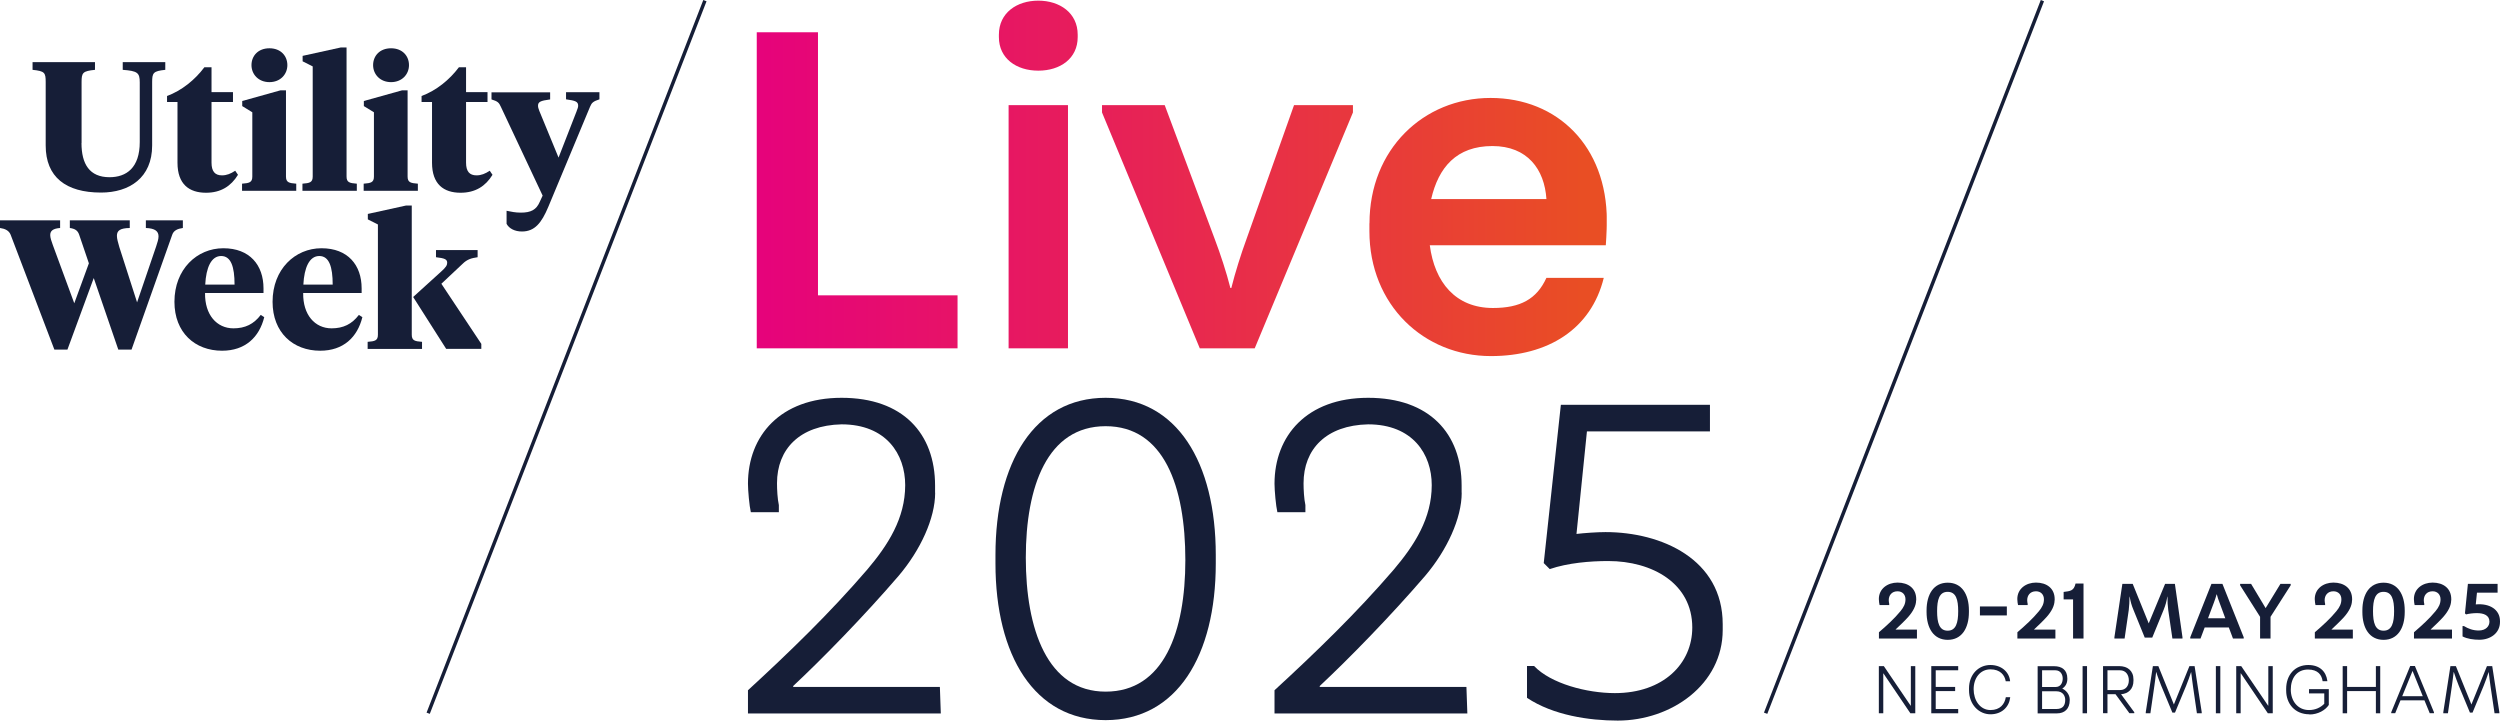 <?xml version="1.0" encoding="UTF-8"?>
<svg xmlns="http://www.w3.org/2000/svg" xmlns:xlink="http://www.w3.org/1999/xlink" id="Layer_2" data-name="Layer 2" viewBox="0 0 270.3 77.91">
  <defs>
    <style>
      .cls-1 {
        fill: #161e37;
      }

      .cls-2 {
        fill: none;
      }

      .cls-3 {
        fill: url(#linear-gradient);
      }

      .cls-4 {
        clip-path: url(#clippath);
      }
    </style>
    <clipPath id="clippath">
      <path class="cls-2" d="M109.05,37.66h6.42V11.37h-6.42v26.29ZM139.91,11.37l-5.15,14.51c-.58,1.58-1.21,3.58-1.63,5.26h-.1c-.42-1.68-1.1-3.73-1.68-5.26l-5.42-14.51h-6.78v.79l10.57,25.5h5.94l10.62-25.5v-.79h-6.36ZM161.36,15.79c3.79,0,5.63,2.52,5.84,5.73h-12.46c.79-3.42,2.73-5.73,6.63-5.73M148.06,24.15v.84c0,7.99,5.89,13.51,13.14,13.51,6.15,0,10.83-2.89,12.2-8.46h-6.2c-1.05,2.31-2.84,3.26-5.78,3.26-4.05,0-6.31-2.79-6.83-6.78h19.03s.11-1.47.11-2.68c0-7.99-5.31-13.25-12.57-13.25s-13.09,5.57-13.09,13.56M81.82,3.49v34.17h21.71v-5.73h-15.09V3.49h-6.62ZM108,3.75v.26c0,2.31,1.89,3.63,4.26,3.63s4.26-1.31,4.26-3.63v-.26c0-2.36-1.95-3.68-4.26-3.68s-4.26,1.31-4.26,3.68"></path>
    </clipPath>
    <linearGradient id="linear-gradient" x1="-2040.2" y1="-374.53" x2="-2038.7" y2="-374.53" gradientTransform="translate(125490.45 -23002.85) scale(61.47 -61.47)" gradientUnits="userSpaceOnUse">
      <stop offset="0" stop-color="#e6007e"></stop>
      <stop offset=".37" stop-color="#e71a5f"></stop>
      <stop offset="1" stop-color="#e94e24"></stop>
    </linearGradient>
  </defs>
  <g id="Layer_1-2" data-name="Layer 1">
    <g>
      <g>
        <path class="cls-1" d="M101.11,53.27c0,2.77-1.59,6.21-3.95,8.99-3.7,4.31-8.27,8.99-11.4,11.91v.1h15.86l.1,2.87h-20.85v-2.51c4.47-4.11,8.83-8.32,12.89-13.04,2.26-2.67,4.11-5.55,4.11-9.14,0-3.34-2.05-6.57-6.88-6.57-4.52.1-6.98,2.67-6.98,6.37,0,.67.05,1.69.2,2.36v.77h-3.03c-.16-.67-.31-2.36-.31-3.08,0-5.18,3.49-9.29,10.12-9.29s10.11,3.85,10.11,9.5v.77Z"></path>
        <path class="cls-1" d="M131.45,60.92c0,9.96-4.21,16.94-11.91,16.94s-11.91-6.98-11.91-16.94v-.92c0-10.01,4.21-16.99,11.91-16.99s11.91,6.98,11.91,16.99v.92ZM128.16,60.56c0-7.96-2.31-14.48-8.62-14.48s-8.63,6.52-8.63,14.22,2.31,14.48,8.63,14.48,8.62-6.52,8.62-14.22"></path>
        <path class="cls-1" d="M158.04,53.27c0,2.77-1.59,6.21-3.95,8.99-3.7,4.31-8.27,8.99-11.4,11.91v.1h15.86l.1,2.87h-20.85v-2.51c4.47-4.11,8.83-8.32,12.89-13.04,2.26-2.67,4.11-5.55,4.11-9.14,0-3.34-2.05-6.57-6.88-6.57-4.52.1-6.98,2.67-6.98,6.37,0,.67.05,1.69.2,2.36v.77h-3.03c-.16-.67-.31-2.36-.31-3.08,0-5.18,3.49-9.29,10.12-9.29s10.11,3.85,10.11,9.5v.77Z"></path>
        <path class="cls-1" d="M166.91,60.87l1.85-17.1h16.12v2.87h-13.3l-1.13,11.09c.82-.1,2.26-.2,3.13-.2,6.06,0,12.68,2.93,12.68,9.96v.62c0,5.9-5.55,9.8-11.35,9.8-3.08,0-6.98-.57-9.81-2.46v-3.44h.77c1.8,1.9,5.7,2.93,8.73,2.93,5.24,0,8.37-3.18,8.37-7.09,0-4.77-4.31-7.19-9.09-7.19-1.95,0-4.36.2-6.32.87l-.67-.67Z"></path>
        <path class="cls-1" d="M207.17,64.91c0,.57-.32,1.19-.85,1.79-.42.47-.99,1-1.36,1.35v.02h2.3v.97h-4.11v-.68c.94-.81,1.65-1.46,2.33-2.28.35-.43.54-.8.54-1.28,0-.52-.34-.87-.86-.87-.65,0-.95.47-.95.96,0,.17.03.3.05.39v.14h-1.04c-.03-.14-.08-.4-.08-.65,0-1.13.96-1.78,2.02-1.78,1.17,0,2.02.63,2.02,1.79v.13Z"></path>
        <path class="cls-1" d="M208.3,66.01c0-1.77.78-3.01,2.29-3.01s2.29,1.24,2.29,3.01v.16c0,1.76-.78,3.01-2.29,3.01s-2.29-1.25-2.29-3.01v-.16ZM209.44,66.08c0,1.24.23,2.11,1.14,2.11s1.14-.87,1.14-2.11-.23-2.09-1.14-2.09-1.14.86-1.14,2.09"></path>
        <rect class="cls-1" x="214.07" y="65.57" width="2.91" height=".97"></rect>
        <path class="cls-1" d="M222.14,64.91c0,.57-.32,1.19-.85,1.79-.42.47-.99,1-1.36,1.35v.02h2.3v.97h-4.11v-.68c.94-.81,1.65-1.46,2.33-2.28.35-.43.54-.8.54-1.28,0-.52-.34-.87-.86-.87-.65,0-.95.47-.95.96,0,.17.03.3.05.39v.14h-1.04c-.03-.14-.08-.4-.08-.65,0-1.13.96-1.78,2.02-1.78,1.17,0,2.02.63,2.02,1.79v.13Z"></path>
        <path class="cls-1" d="M224.14,69.04v-4.23h-1.02v-.81c.7-.09,1.11-.1,1.29-.91h.86v5.95h-1.13Z"></path>
        <path class="cls-1" d="M229.71,69.04h-1.1v-.14l.86-5.77h1.12l1.73,4.27,1.77-4.27h1.06l.82,5.77v.14h-1.09l-.45-3.08c-.06-.45-.09-.95-.08-1.45h-.02c-.09.54-.19.91-.4,1.43l-1.23,3h-.81l-1.22-3c-.22-.52-.31-.89-.41-1.43h-.02c0,.49-.02.99-.08,1.45l-.45,3.08Z"></path>
        <path class="cls-1" d="M240.29,63.13l2.3,5.77v.14h-1.16l-.45-1.2h-2.61l-.45,1.2h-1.11v-.14l2.29-5.77h1.18ZM238.73,66.85h1.87l-.62-1.68c-.12-.32-.23-.61-.3-.91h-.02c-.07.29-.19.6-.3.91l-.63,1.68Z"></path>
        <polygon class="cls-1" points="244.36 69.04 244.36 66.69 242.2 63.28 242.2 63.13 243.39 63.13 244.96 65.75 246.56 63.13 247.67 63.13 247.67 63.28 245.49 66.69 245.49 69.04 244.36 69.04"></polygon>
        <path class="cls-1" d="M254.3,64.91c0,.57-.32,1.19-.85,1.79-.42.47-.99,1-1.36,1.35v.02h2.3v.97h-4.11v-.68c.94-.81,1.65-1.46,2.33-2.28.35-.43.54-.8.54-1.28,0-.52-.34-.87-.86-.87-.65,0-.95.47-.95.96,0,.17.03.3.05.39v.14h-1.04c-.03-.14-.08-.4-.08-.65,0-1.13.96-1.78,2.02-1.78,1.17,0,2.02.63,2.02,1.79v.13Z"></path>
        <path class="cls-1" d="M255.42,66.01c0-1.77.78-3.01,2.29-3.01s2.29,1.24,2.29,3.01v.16c0,1.76-.78,3.01-2.29,3.01s-2.29-1.25-2.29-3.01v-.16ZM256.57,66.08c0,1.24.23,2.11,1.14,2.11s1.14-.87,1.14-2.11-.23-2.09-1.14-2.09-1.14.86-1.14,2.09"></path>
        <path class="cls-1" d="M265.02,64.91c0,.57-.32,1.19-.85,1.79-.42.47-.99,1-1.36,1.35v.02h2.3v.97h-4.11v-.68c.94-.81,1.65-1.46,2.33-2.28.35-.43.54-.8.54-1.28,0-.52-.34-.87-.86-.87-.65,0-.95.47-.95.96,0,.17.03.3.05.39v.14h-1.04c-.03-.14-.08-.4-.08-.65,0-1.13.96-1.78,2.02-1.78,1.17,0,2.02.63,2.02,1.79v.13Z"></path>
        <path class="cls-1" d="M266.51,66.32l.32-3.19h3.21v.95h-2.23l-.13,1.27c1.46-.14,2.62.53,2.62,1.81v.08c0,1.23-1.06,1.93-2.22,1.93-.63,0-1.31-.09-1.83-.36v-1.12h.15c.48.29.98.48,1.6.48.78,0,1.16-.47,1.16-.96,0-.7-.64-.92-1.36-.92-.4,0-.87.06-1.17.14l-.13-.12Z"></path>
        <polygon class="cls-1" points="203.14 77.12 203.14 72.02 203.68 72.02 206.58 76.3 206.6 76.3 206.6 72.02 207.08 72.02 207.08 77.12 206.55 77.12 203.63 72.8 203.62 72.8 203.62 77.12 203.14 77.12"></polygon>
        <polygon class="cls-1" points="211.72 72.02 211.72 72.47 209.29 72.47 209.29 74.27 211.39 74.27 211.39 74.72 209.29 74.72 209.29 76.66 211.72 76.66 211.72 77.12 208.81 77.12 208.81 72.02 211.72 72.02"></polygon>
        <path class="cls-1" d="M216.85,75.38h.49v.05c-.12,1-.9,1.8-2.13,1.8s-2.32-1.03-2.32-2.61v-.19c0-1.5,1.02-2.53,2.31-2.53,1.2,0,2.02.75,2.13,1.71v.05h-.47c-.11-.68-.61-1.29-1.65-1.29-1.12,0-1.82.95-1.82,2.15s.7,2.25,1.82,2.25c1.04,0,1.54-.64,1.66-1.39"></path>
        <path class="cls-1" d="M222.97,74.45c.4.17.81.63.81,1.19v.05c0,.97-.57,1.44-1.38,1.44h-2.09v-5.1h1.79c.8,0,1.42.38,1.42,1.33v.05c0,.49-.22.83-.55,1.04h0ZM220.79,72.47v1.81h1.45c.6,0,.78-.51.78-.92s-.22-.89-.8-.89h-1.44ZM220.79,74.74v1.92h1.53c.84,0,.97-.54.97-1,0-.34-.18-.92-.97-.92h-1.52Z"></path>
        <rect class="cls-1" x="225.17" y="72.02" width=".48" height="5.1"></rect>
        <path class="cls-1" d="M227.38,77.12v-5.1h1.75c.88,0,1.54.49,1.54,1.44v.14c0,.89-.55,1.4-1.34,1.46l1.43,1.95v.1h-.53l-1.5-2.05h-.87v2.05h-.48ZM230.17,73.56c0-.55-.29-1.09-.97-1.09h-1.34v2.14h1.35c.67,0,.96-.51.96-1.05"></path>
        <path class="cls-1" d="M236.69,72.02h.59l.77,4.98v.12h-.52l-.43-2.96c-.04-.33-.16-1.16-.19-1.49h-.01c-.09.32-.41,1.16-.54,1.49l-1.2,2.89h-.28l-1.2-2.89c-.13-.33-.46-1.17-.54-1.49h-.02c-.03.33-.14,1.16-.19,1.49l-.43,2.96h-.5v-.12l.77-4.98h.59l1.68,4.15,1.68-4.15Z"></path>
        <rect class="cls-1" x="239.58" y="72.02" width=".48" height="5.1"></rect>
        <polygon class="cls-1" points="241.78 77.12 241.78 72.02 242.32 72.02 245.23 76.3 245.25 76.3 245.25 72.02 245.73 72.02 245.73 77.12 245.2 77.12 242.28 72.8 242.26 72.8 242.26 77.12 241.78 77.12"></polygon>
        <path class="cls-1" d="M249.69,77.23c-1.57,0-2.51-1.15-2.51-2.57v-.18c0-1.51.95-2.58,2.39-2.58,1.21,0,1.92.68,2.06,1.7v.05h-.51c-.09-.67-.5-1.26-1.57-1.26-1.24,0-1.87.96-1.87,2.17s.74,2.21,1.97,2.21c.69,0,1.25-.27,1.65-.68v-1.12h-1.65v-.46h2.14v1.71c-.37.56-1.16,1.03-2.1,1.03"></path>
        <polygon class="cls-1" points="253.29 77.12 253.29 72.02 253.77 72.02 253.77 74.27 256.88 74.27 256.88 72.02 257.35 72.02 257.35 77.12 256.88 77.12 256.88 74.72 253.77 74.72 253.77 77.12 253.29 77.12"></polygon>
        <path class="cls-1" d="M262.13,75.72h-2.59l-.57,1.39h-.43v-.1l2.05-5h.51l2.06,5v.1h-.46l-.57-1.39ZM259.73,75.27h2.22l-1.1-2.72h-.01l-1.11,2.72Z"></path>
        <path class="cls-1" d="M268.87,72.02h.59l.77,4.98v.12h-.52l-.44-2.96c-.04-.33-.16-1.16-.19-1.49h-.01c-.09.32-.41,1.16-.54,1.49l-1.2,2.89h-.28l-1.2-2.89c-.13-.33-.45-1.17-.54-1.49h-.02c-.03.33-.15,1.16-.19,1.49l-.43,2.96h-.5v-.12l.77-4.98h.59l1.68,4.15,1.68-4.15Z"></path>
        <path class="cls-1" d="M8.81,15.46c0,2.28.87,3.7,3.03,3.7,1.82,0,3.27-1.01,3.27-3.8v-6.46c0-1.03-.24-1.23-1.84-1.35v-.83h4.6v.83c-1.31.14-1.42.32-1.42,1.35v6.83c0,3.49-2.46,5.09-5.53,5.09-3.8,0-5.98-1.68-5.98-5.09v-6.85c0-1.03-.1-1.19-1.42-1.33v-.83h6.75v.83c-1.33.14-1.45.3-1.45,1.33v6.58Z"></path>
        <path class="cls-1" d="M22.87,9.96h2.32v1.07h-2.32v6.56c0,.95.38,1.37,1.13,1.37.51,0,.95-.18,1.43-.5l.3.44c-.75,1.23-1.86,1.94-3.45,1.94-1.82,0-3.09-.91-3.09-3.25v-6.56h-1.13v-.65c1.59-.59,3.01-1.74,4.04-3.11h.77v2.69Z"></path>
        <path class="cls-1" d="M30.92,19.09c0,.63.32.71,1.11.77v.77h-5.86v-.77c.79-.06,1.11-.14,1.11-.77v-6.95l-1.09-.67v-.55l4.12-1.15h.61v9.33ZM27.19,7.04c0-.99.71-1.82,1.94-1.82s1.94.83,1.94,1.82-.75,1.84-1.94,1.84-1.94-.85-1.94-1.84"></path>
        <path class="cls-1" d="M37.47,19.09c0,.63.32.71,1.11.77v.77h-5.88v-.77c.79-.06,1.11-.14,1.11-.77V7.18l-1.09-.55v-.59l4.14-.91h.61v13.97Z"></path>
        <path class="cls-1" d="M44.07,19.09c0,.63.32.71,1.11.77v.77h-5.86v-.77c.79-.06,1.11-.14,1.11-.77v-6.95l-1.09-.67v-.55l4.12-1.15h.61v9.33ZM40.34,7.04c0-.99.71-1.82,1.94-1.82s1.94.83,1.94,1.82-.75,1.84-1.94,1.84-1.94-.85-1.94-1.84"></path>
        <path class="cls-1" d="M50.39,9.96h2.32v1.07h-2.32v6.56c0,.95.38,1.37,1.13,1.37.51,0,.95-.18,1.43-.5l.3.44c-.75,1.23-1.86,1.94-3.45,1.94-1.82,0-3.09-.91-3.09-3.25v-6.56h-1.13v-.65c1.59-.59,3.01-1.74,4.04-3.11h.77v2.69Z"></path>
        <path class="cls-1" d="M62.35,12c.1-.26.16-.4.16-.57,0-.44-.28-.55-1.31-.69v-.77h3.61v.77c-.67.22-.83.36-1.01.79l-4.52,10.84c-.73,1.74-1.47,2.66-2.85,2.66-.77,0-1.39-.32-1.66-.83v-1.41c.52.1.93.2,1.54.2,1.11,0,1.68-.32,2.04-1.15l.32-.69-4.52-9.61c-.2-.44-.32-.58-1.01-.79v-.77h6.34v.77c-1.05.14-1.31.26-1.31.69,0,.18.06.32.14.55l2.08,5.05,1.96-5.03Z"></path>
        <path class="cls-1" d="M10.14,30.05l-2.85,7.75h-1.41L1.15,25.38c-.18-.45-.59-.65-1.15-.73v-.83h6.5v.83c-.79.06-1.07.32-1.07.77,0,.3.14.67.28,1.07l2.32,6.3,1.58-4.32-1.05-3.09c-.16-.47-.46-.65-1.01-.73v-.83h6.48v.83c-1.05.02-1.39.28-1.39.85,0,.32.12.71.26,1.21l1.92,5.98,2.06-6.04c.14-.42.26-.79.26-1.09,0-.55-.36-.87-1.37-.91v-.83h4v.83c-.56.08-.99.26-1.15.73l-4.4,12.42h-1.43l-2.66-7.75Z"></path>
        <path class="cls-1" d="M28.49,31.18v.5h-6.32c-.04,2.36,1.27,3.82,3.07,3.82,1.27,0,2.2-.46,2.95-1.45l.38.24c-.54,2.18-2.06,3.63-4.56,3.63-2.93,0-5.15-1.96-5.15-5.29,0-3.53,2.44-5.79,5.29-5.79s4.34,1.82,4.34,4.34M22.19,30.77h3.17c0-1.92-.38-3.09-1.45-3.09s-1.63,1.25-1.72,3.09"></path>
        <path class="cls-1" d="M39.1,31.18v.5h-6.32c-.04,2.36,1.27,3.82,3.07,3.82,1.27,0,2.2-.46,2.95-1.45l.38.24c-.54,2.18-2.06,3.63-4.56,3.63-2.93,0-5.15-1.96-5.15-5.29,0-3.53,2.44-5.79,5.29-5.79s4.34,1.82,4.34,4.34M32.8,30.77h3.17c0-1.92-.38-3.09-1.45-3.09s-1.63,1.25-1.72,3.09"></path>
        <path class="cls-1" d="M40.86,24.27l-1.09-.55v-.59l4.14-.91h.61v13.97c0,.63.32.71,1.11.77v.77h-5.88v-.77c.79-.06,1.11-.14,1.11-.77v-11.91ZM47.7,29.36c.52-.46.65-.69.65-.95,0-.38-.28-.49-1.21-.6v-.77h4.5v.77c-.67.1-1.13.22-1.64.73l-2.28,2.14,4.32,6.5v.54h-3.8l-3.57-5.61,3.03-2.75Z"></path>
        <polygon class="cls-1" points="46.47 77.18 46.12 77.05 76.04 0 76.39 .14 46.47 77.18"></polygon>
        <polygon class="cls-1" points="191.08 77.18 190.72 77.05 220.65 0 221 .14 191.08 77.18"></polygon>
      </g>
      <g class="cls-4">
        <rect class="cls-3" x="81.82" y=".07" width="91.9" height="38.43"></rect>
      </g>
    </g>
  </g>
</svg>
